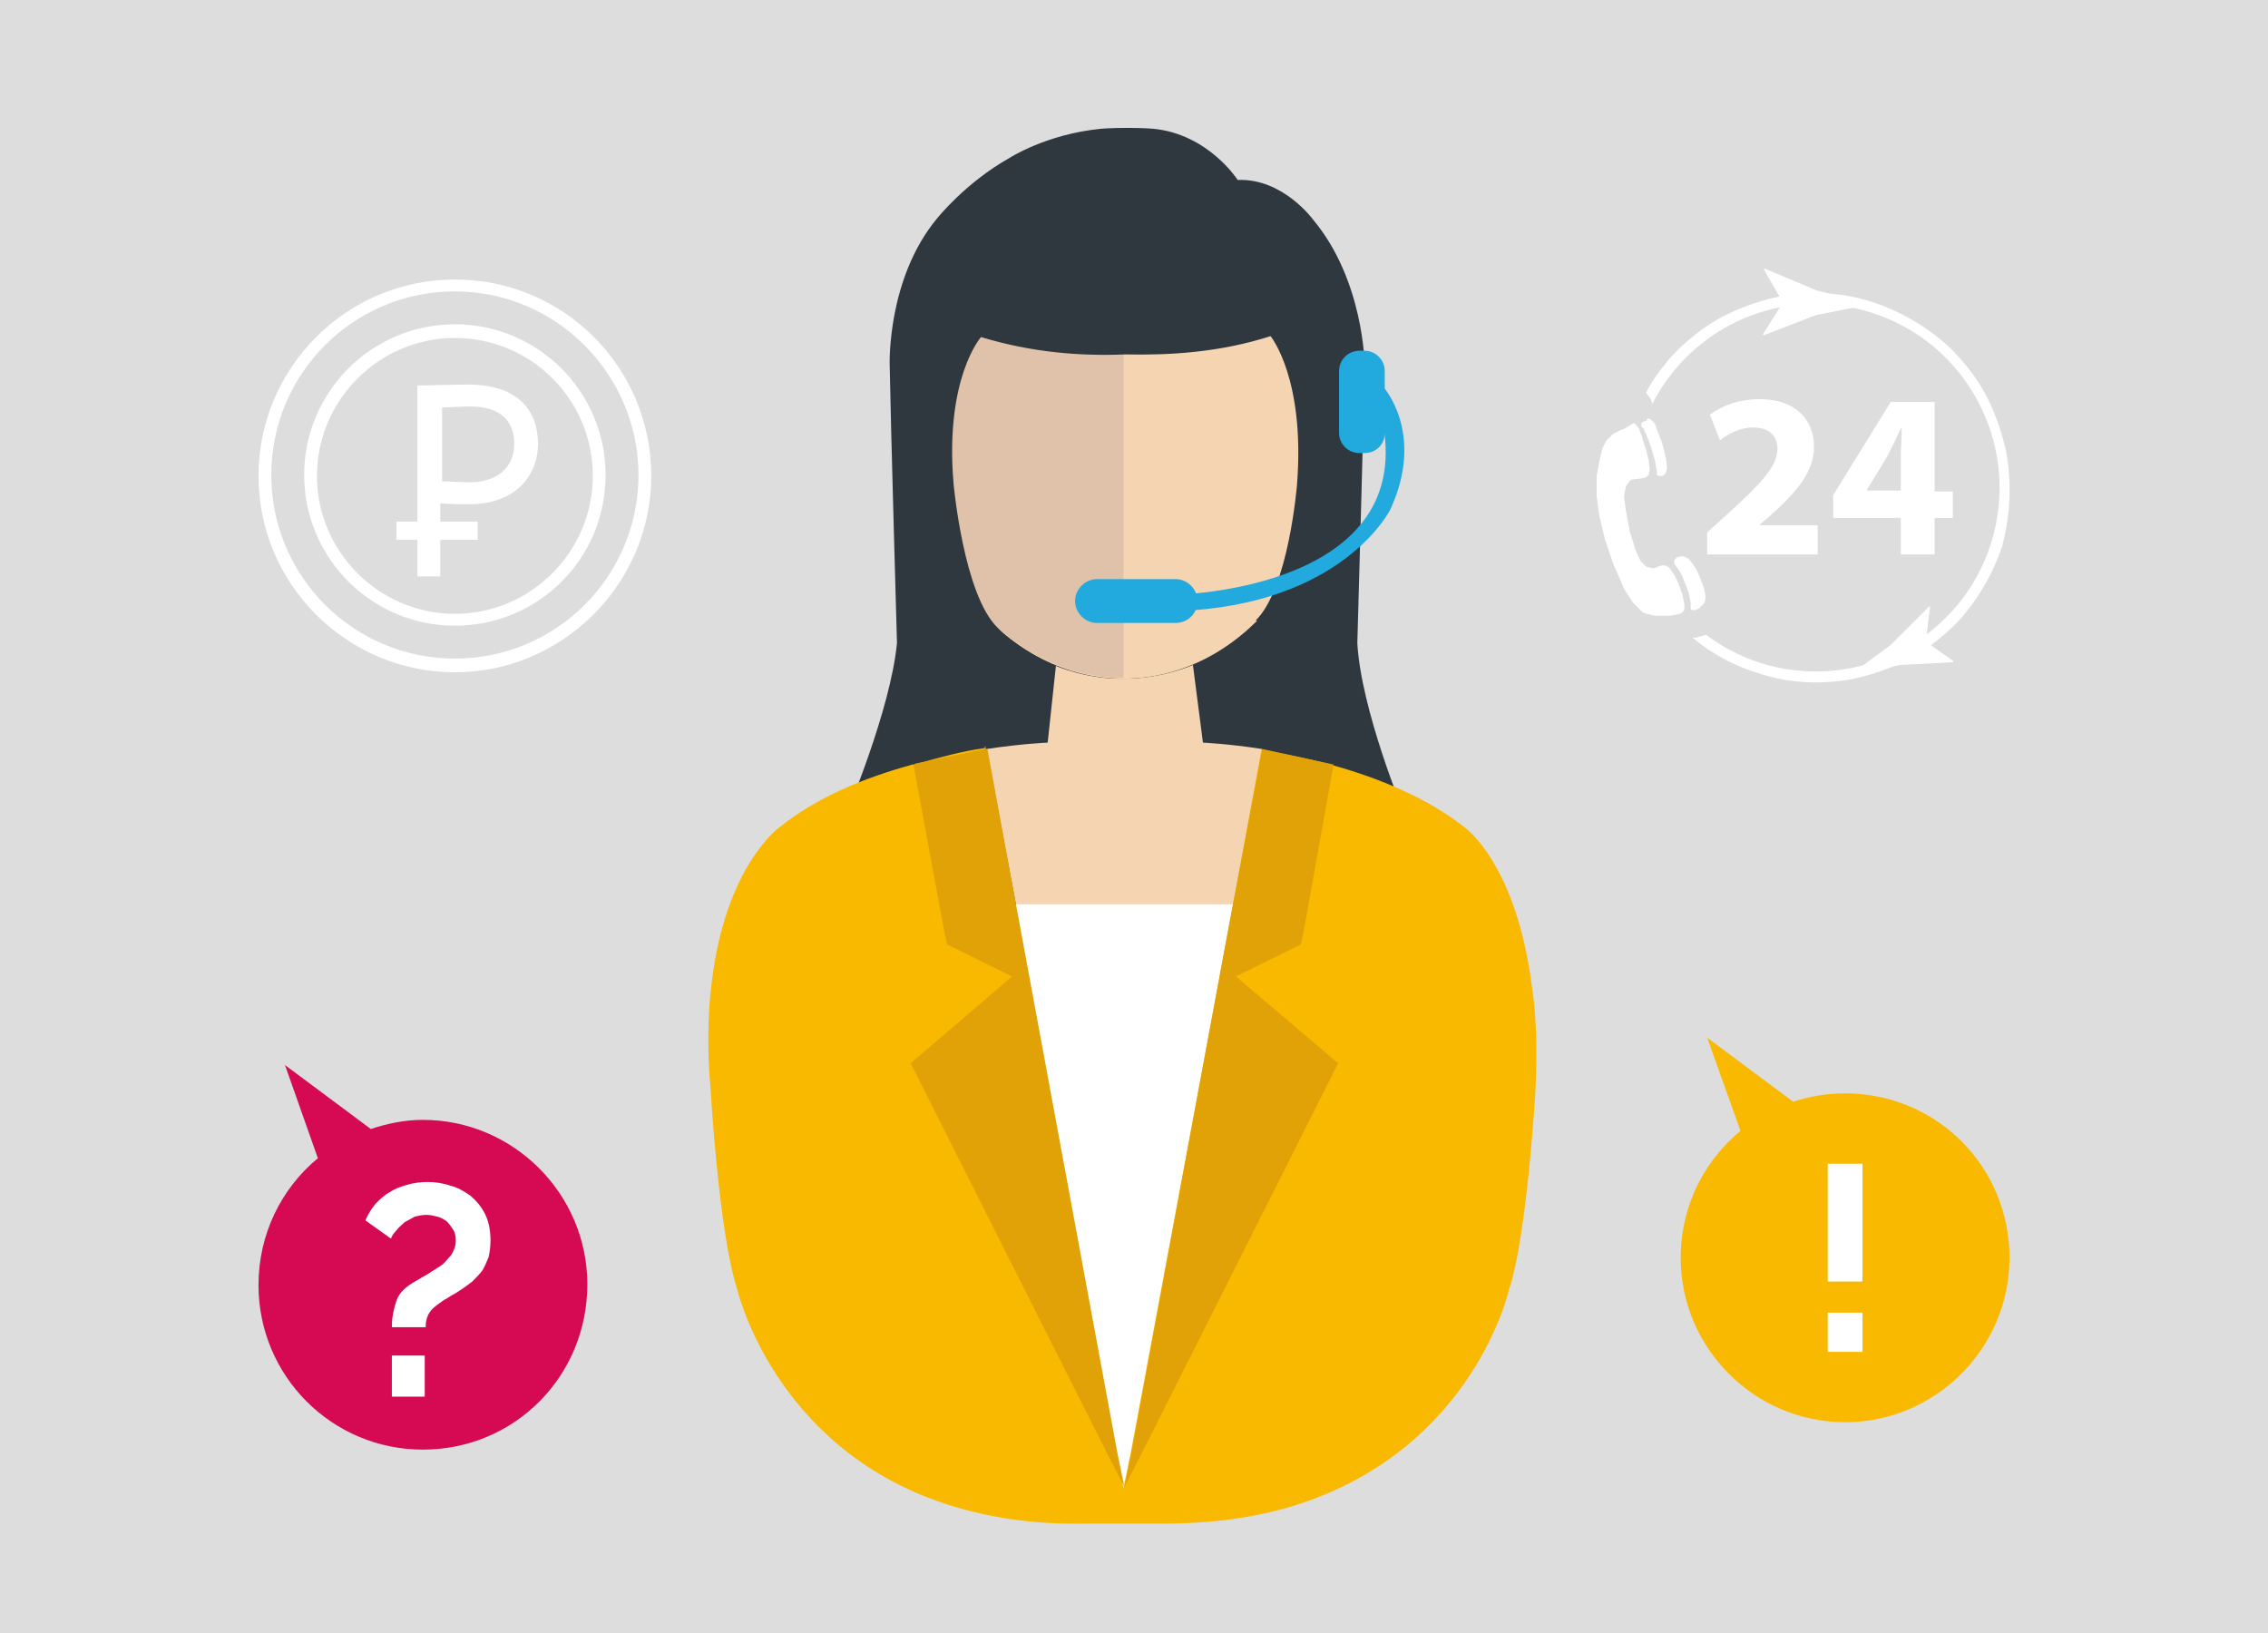 <?xml version="1.0" encoding="utf-8"?>
<!-- Generator: Adobe Illustrator 21.1.0, SVG Export Plug-In . SVG Version: 6.00 Build 0)  -->
<svg version="1.1" id="Слой_1" xmlns="http://www.w3.org/2000/svg" xmlns:xlink="http://www.w3.org/1999/xlink" x="0px" y="0px"
	 viewBox="0 0 248.3 178.8" style="enable-background:new 0 0 248.3 178.8;" xml:space="preserve">
<style type="text/css">
	.st0{fill:#DDDDDD;}
	.st1{fill:#FFFFFF;}
	.st2{fill:#2F383E;}
	.st3{fill:#F5D4B2;}
	.st4{fill:#DFC2A9;}
	.st5{fill:#22A9DE;}
	.st6{fill:#F9B900;}
	.st7{fill:#E0A207;}
	.st8{fill-rule:evenodd;clip-rule:evenodd;fill:#FFFFFF;}
	.st9{fill:#D50A52;}
</style>
<rect class="st0" width="248.3" height="178.8"/>
<g>
	<g>
		<path class="st1" d="M49.8,73.6c-11.8,0-21.5-9.6-21.5-21.5c0-11.8,9.6-21.5,21.5-21.5s21.5,9.6,21.5,21.5
			C71.3,63.9,61.6,73.6,49.8,73.6z M49.8,31.9c-11.1,0-20.1,9-20.1,20.1c0,11.1,9,20.1,20.1,20.1s20.1-9,20.1-20.1
			C69.9,41,60.9,31.9,49.8,31.9z"/>
		<path class="st1" d="M49.8,68.5c-9.1,0-16.5-7.4-16.5-16.5c0-9.1,7.4-16.5,16.5-16.5c9.1,0,16.5,7.4,16.5,16.5
			C66.3,61.2,58.9,68.5,49.8,68.5z M49.8,37c-8.3,0-15.1,6.8-15.1,15.1c0,8.3,6.8,15.1,15.1,15.1c8.3,0,15.1-6.8,15.1-15.1
			C64.9,43.7,58.1,37,49.8,37z"/>
		<path class="st1" d="M48.3,44.6c1,0,2.3-0.1,3.2-0.1c3.3,0,4.8,1.6,4.8,4.1c0,2.6-1.9,4.2-4.9,4.2c-1,0-2-0.1-3-0.1V44.6z
			 M51.4,55.2c5.1,0,7.5-3.2,7.5-6.6c0-3.3-1.8-6.5-7.7-6.5c-1.3,0-4.3,0.1-5.5,0.1v14.9h-2.3v2h2.3v4h2.5v-4h4.1v-2h-4.1v-2
			C49.3,55.2,50.6,55.2,51.4,55.2"/>
	</g>
	<rect x="102" y="67.4" class="st2" width="42.5" height="15.9"/>
	<ellipse class="st3" cx="123" cy="46.8" rx="22.9" ry="27.5"/>
	<path class="st4" d="M100.1,46.7c0,15.2,10.2,27.5,22.9,27.5v-55C110.3,19.2,100.1,31.5,100.1,46.7z"/>
	<path class="st2" d="M153.7,89c0,0-4.7-11.3-5.1-18.6c0,0,0.7-24.5,0.8-30.5c0,0-0.1-9.2-5.6-15.8c0,0-3.3-4.6-8.3-4.4
		c0,0-3.2-5-9.2-5.6c0,0-1-0.1-2.9-0.1c-1.9,0-2.9,0.1-2.9,0.1c-6,0.6-10,3.2-10,3.2c-4.8,2.7-7.9,6.6-7.9,6.6
		c-5.5,6.6-5.2,16-5.2,16c0.1,6,0.8,30.5,0.8,30.5C97.5,77.7,92.7,89,92.7,89l-3.9,23.1c5.3,4.5,19.4,0.4,19.4,0.4
		c5.5-1.5,6.9-3.1,6.9-3.1c-2.9-9,0.3-25.4,0.3-25.4c-0.9-10.2-6.2-15.3-6.2-15.3c-3.7-3.6-4.8-15.7-4.8-15.7c-1-11.6,3-16.1,3-16.1
		c5.6,1.7,10.9,2.1,15.8,1.9c4.8,0.1,10.3-0.2,15.9-2c0,0,3.8,4.6,2.9,16.2c0,0-0.9,11.5-4.6,15c0,0,1.1-1.5,0.2,8.7
		c0,0-3.5,23.6-6.4,32.6c0,0,1.5,1.5,6.9,3.1c0,0,14.1,4.2,19.4-0.4L153.7,89z"/>
	<path class="st3" d="M138.2,82l-3.7,20.1h-22.7L108,82c4-0.6,6.7-0.7,6.7-0.7l0.9-8.4c0,0,3.4,1.5,7.5,1.4c4.2,0,7.5-1.5,7.5-1.5
		l1.1,8.5C131.6,81.3,134.3,81.4,138.2,82z"/>
	<rect x="103.8" y="99" class="st1" width="39.2" height="64.6"/>
	<path class="st5" d="M149.4,49.6h-0.6c-1.2,0-2.2-1-2.2-2.2v-6.8c0-1.2,1-2.2,2.2-2.2h0.6c1.2,0,2.2,1,2.2,2.2v6.8
		C151.6,48.7,150.6,49.6,149.4,49.6z"/>
	<path class="st5" d="M151.4,42.3c0,0,4.7,5.1,0.8,13.5c0,0-5.2,10.5-23.4,11.1v-1.8c0,0,26.9-0.5,22.4-19.7L151.4,42.3z"/>
	<path class="st5" d="M128.7,68.2h-8.6c-1.3,0-2.4-1.1-2.4-2.4l0,0c0-1.3,1.1-2.4,2.4-2.4h8.6c1.3,0,2.4,1.1,2.4,2.4l0,0
		C131.1,67.2,130,68.2,128.7,68.2z"/>
	<path class="st6" d="M168.1,119.4c0,0-0.9,15.8-2.9,21.8c0,0-3.8,17.1-22.8,23.4c-4.2,1.4-9.2,2.2-15.1,2.2l-4.4,0l-4.3,0
		c-6,0.1-11.1-0.8-15.5-2.3c-18.5-6.3-22.4-23.4-22.4-23.4c-2-6.1-2.9-21.8-2.9-21.8c-0.4-4.5-0.3-8.4,0.1-11.6
		c1.5-12.9,7.4-17.1,7.4-17.1c4.2-3.4,9.5-5.5,14.6-6.9c0,0,0,0,0.1,0c0,0,0,0,0,0c0,0,0.1,0,0.1,0c2.8-0.8,5.4-1.5,7.7-1.8
		c0,0,0-0.2,0.1-0.2h0l0,0.2l3.7,20.3h0l10.6,56.8l0.8,3.9l0.8-3.9l10.6-56.8l3.7-20.1l0,0c2.3,0.4,5,0.9,7.9,1.7c0,0,0,0,0,0
		c5,1.4,10.4,3.6,14.5,6.9c0,0,5.5,4,7.2,17.2C168.2,111,168.3,114.9,168.1,119.4z"/>
	<polygon class="st7" points="123.1,162.8 121.1,158.9 99.7,116.4 110.8,106.9 103.7,103.4 103.4,102.1 100,83.7 100,83.7 100,83.7 
		100.1,83.7 100.2,83.6 107.9,82 108,82 108.1,82 108.1,82 111.8,102.1 122.3,158.9 	"/>
	<polygon class="st7" points="146.5,116.4 125.1,158.9 123.1,162.8 123.9,158.9 134.4,102.1 138.2,82 138.2,82 146,83.7 146,83.7 
		142.7,102.1 142.4,103.4 135.3,106.9 	"/>
	<g>
		<g>
			<path class="st8" d="M178.9,46.3l0.2,0.2c0,0,0.1,0.1,0.1,0.1l0.3,0.4c0,0,0,0.1,0,0.1l0.3,0.8c0,0,0,0,0,0.1l0.4,1.2l0.3,1.2
				c0,0,0,0,0,0.1l0.1,0.8c0,0.1,0,0.1,0,0.2l-0.1,0.4c0,0.1,0,0.1-0.1,0.2l0,0c-0.1,0.1-0.2,0.1-0.3,0.2l-0.6,0.1c0,0,0,0,0,0
				l-0.8,0.1c-0.1,0-0.2,0.1-0.3,0.2l-0.3,0.4c0,0.1-0.1,0.1-0.1,0.2l-0.2,1c0,0,0,0.1,0,0.1l0.2,1.5c0,0,0,0,0,0l0.4,2.1
				c0,0,0,0,0,0.1l0.6,1.9c0,0,0,0,0,0.1l0.6,1.3c0,0,0.1,0.1,0.1,0.1l0.5,0.5c0.1,0.1,0.2,0.1,0.3,0.1l0.4,0.1c0.1,0,0.2,0,0.2,0
				l0.8-0.3c0,0,0.1,0,0.1,0l0.1,0c0.1,0,0.3,0,0.4,0.1l0.2,0.1c0,0,0.1,0.1,0.1,0.1l0.4,0.6c0,0,0,0.1,0.1,0.1l0.5,1.1c0,0,0,0,0,0
				l0.4,1.1c0,0,0,0,0,0.1l0.2,0.9c0,0,0,0.1,0,0.1l0,0.4c0,0.1,0,0.2-0.1,0.3l-0.1,0.1c-0.1,0.1-0.2,0.2-0.3,0.2l-1,0.2
				c0,0-0.1,0-0.1,0l-1.4,0c-0.1,0-0.4,0-0.7-0.1l-0.4-0.1c-0.1,0-0.2-0.1-0.3-0.1c-0.1,0-0.2-0.1-0.4-0.3c0,0,0,0,0,0l-0.6-0.6
				c0,0-0.2-0.2-0.2-0.2l-1.1-1.7c0,0,0,0,0-0.1l-1.1-2.5c0,0,0,0,0,0l-0.9-2.7c0,0,0,0,0,0l-0.6-2.5c0,0,0,0,0,0l-0.3-2.2
				c0,0,0-0.1,0-0.1l0-2c0,0,0,0,0-0.1l0.3-1.6c0,0,0,0,0,0l0.3-1.3c0,0,0-0.1,0-0.1l0.5-0.9c0,0,0-0.1,0.1-0.1l0.5-0.5
				c0,0,0.1-0.1,0.1-0.1l1-0.5c0,0,0.1,0,0.1,0L178.9,46.3L178.9,46.3z"/>
			<path class="st8" d="M180.4,45.8l0.3,0.1c0,0,0.1,0,0.1,0.1l0.3,0.3c0,0,0,0.1,0.1,0.1l0.2,0.6l0.3,0.8l0.3,0.8c0,0,0,0,0,0
				l0.2,0.8l0.2,0.9l0.1,0.8c0,0,0,0.1,0,0.1l-0.1,0.5c0,0.1-0.1,0.1-0.1,0.2l-0.3,0.2c0,0-0.1,0-0.1,0l-0.3,0
				c-0.1,0-0.2-0.1-0.2-0.1l0,0c0,0,0-0.1,0-0.1l0-0.3c0,0,0,0,0,0l-0.1-0.5l-0.1-0.6c0,0,0,0,0,0l-0.2-0.7l-0.2-0.7c0,0,0,0,0,0
				l-0.2-0.6c0,0,0,0,0,0l-0.2-0.5c0,0,0,0,0,0l-0.2-0.5c0,0,0,0,0,0l-0.2-0.4c0,0,0,0,0-0.1l-0.3-0.3c0,0,0,0,0-0.1l0-0.1
				c0-0.1,0-0.2,0-0.2l0,0c0,0,0.1,0,0.1-0.1l0.3-0.1c0,0,0,0,0.1,0L180.4,45.8L180.4,45.8z"/>
			<path class="st8" d="M186.6,66l0.1-0.4c0,0,0,0,0,0l0-0.4c0,0,0,0,0-0.1l-0.1-0.5c0,0,0,0,0,0l-0.2-0.6l-0.3-0.8c0,0,0,0,0,0
				l-0.3-0.7c0,0,0,0,0,0l-0.5-0.8c0,0,0,0,0,0l-0.5-0.6c0,0,0,0-0.1,0l-0.4-0.2c-0.1,0-0.1,0-0.2,0l-0.4,0.1c0,0-0.1,0-0.1,0
				l-0.2,0.2c-0.1,0.1-0.1,0.2-0.1,0.3l0,0.1c0,0,0,0,0,0.1l0.2,0.3l0.3,0.4c0,0,0,0,0,0l0.3,0.5c0,0,0,0,0,0l0.2,0.5l0.2,0.5
				l0.2,0.5c0,0,0,0,0,0l0.2,0.6c0,0,0,0,0,0l0.1,0.5l0.1,0.5c0,0,0,0,0,0.1l0,0.4c0,0,0,0,0,0.1l0,0c0,0.1,0.1,0.2,0.2,0.2l0.2,0
				c0,0,0.1,0,0.1,0l0.4-0.2c0,0,0.1,0,0.1-0.1L186.6,66L186.6,66L186.6,66z"/>
		</g>
		<g>
			<path class="st1" d="M219.9,51.4c-0.1-1.4-0.4-2.7-0.8-4c-0.4-1.3-0.9-2.6-1.5-3.8c-0.6-1.2-1.4-2.4-2.2-3.4
				c-0.9-1.1-1.8-2.1-2.9-3c-2.2-1.8-4.7-3.2-7.4-4.1c-2.7-0.9-5.6-1.2-8.4-0.9c-1.4,0.1-2.7,0.4-4,0.8c-1.3,0.4-2.6,0.9-3.8,1.5
				c-1.2,0.6-2.4,1.4-3.4,2.2c-1.1,0.9-2.1,1.8-3,2.9c-0.9,1.1-1.7,2.2-2.3,3.4l0.4,0.5c0,0,0,0.1,0.1,0.1l0.2,0.6
				c4.4-8.6,14.4-13,23.9-10c10.6,3.3,16.5,14.6,13.2,25.2c-3.3,10.6-14.6,16.5-25.2,13.2c-2.2-0.7-4.3-1.8-6-3.1l-1.1,0.3
				c0,0-0.1,0-0.1,0l-0.3,0c2.1,1.8,4.6,3.1,7.2,3.9c2.7,0.9,5.6,1.2,8.4,0.9c1.4-0.1,2.7-0.4,4-0.8c1.3-0.4,2.6-0.9,3.8-1.5
				c1.2-0.6,2.4-1.4,3.4-2.2c1.1-0.9,2.1-1.8,3-2.9c1.8-2.2,3.2-4.7,4.1-7.4C219.9,57.1,220.2,54.2,219.9,51.4z"/>
		</g>
		<g>
			<path class="st1" d="M186.9,60.7v-2.4l2.2-2c3.6-3.3,5.4-5.1,5.5-7.1c0-1.4-0.8-2.4-2.7-2.4c-1.4,0-2.7,0.7-3.6,1.4l-1.1-2.8
				c1.3-1,3.2-1.7,5.5-1.7c3.8,0,5.9,2.2,5.9,5.2c0,2.8-2,5-4.4,7.2l-1.5,1.3v0.1h6.3v3.2H186.9z"/>
			<path class="st1" d="M208.1,60.7v-4h-7.4v-2.5L207,44h4.8v9.8h2v2.9h-2v4H208.1z M208.1,53.7V50c0-1,0.1-2,0.1-3.1h-0.1
				c-0.5,1.1-1,2.1-1.5,3.1l-2.2,3.6v0.1H208.1z"/>
		</g>
		<path class="st1" d="M198.8,34.5c2-0.4,4-0.8,6.1-1.2c-2-0.5-4-1-6-1.5l-5.7-2.4l-0.1,0.1l1.8,3.1l0.3,0.5l-0.3,0.5l-1.9,3
			l0.1,0.1L198.8,34.5z"/>
		<path class="st1" d="M207,70.6c-1.5,1.1-3.1,2.3-4.6,3.4c1.9-0.4,3.7-0.8,5.6-1.2l5.8-0.3l0.1-0.1l-2.7-1.9l-0.4-0.3l0.1-0.5
			l0.4-3.3l-0.1,0L207,70.6z"/>
	</g>
	<g>
		<g>
			<path class="st9" d="M46.3,158.7c-10,0-18-8.1-18-18c0-5.6,2.5-10.6,6.5-13.9l-3.6-10.2l9.4,7l0,0c1.8-0.6,3.7-1,5.7-1
				c9.9,0,18,8.1,18,18C64.3,150.7,56.3,158.7,46.3,158.7z"/>
			<g>
				<path class="st1" d="M42.9,145.3c0-1.1,0.2-2,0.5-2.9c0.3-0.9,1.1-1.6,2.2-2.2c0.3-0.2,0.7-0.4,1.2-0.7c0.5-0.3,0.9-0.6,1.4-0.9
					c0.5-0.3,0.8-0.8,1.2-1.2c0.3-0.5,0.5-1,0.5-1.6c0-0.5-0.1-0.9-0.3-1.2c-0.2-0.3-0.4-0.6-0.7-0.9c-0.3-0.2-0.6-0.4-1-0.5
					c-0.4-0.1-0.8-0.2-1.2-0.2c-0.5,0-0.9,0.1-1.3,0.2c-0.4,0.2-0.7,0.4-1.1,0.6c-0.3,0.3-0.6,0.5-0.9,0.9c-0.3,0.3-0.5,0.6-0.6,0.9
					l-2.8-2c0.3-0.7,0.7-1.3,1.1-1.8c0.5-0.5,1-1,1.6-1.3c0.6-0.4,1.2-0.6,1.9-0.8c0.7-0.2,1.4-0.3,2.2-0.3c0.8,0,1.6,0.1,2.5,0.4
					c0.8,0.2,1.5,0.6,2.2,1.1c0.6,0.5,1.2,1.2,1.6,2c0.4,0.8,0.6,1.8,0.6,2.9c0,0.7-0.1,1.3-0.2,1.8c-0.2,0.5-0.4,1-0.7,1.5
					c-0.3,0.4-0.7,0.8-1.1,1.2c-0.4,0.3-0.9,0.7-1.4,1c-0.4,0.3-0.9,0.5-1.3,0.8c-0.4,0.2-0.8,0.5-1.2,0.8c-0.4,0.3-0.7,0.6-0.9,1
					c-0.2,0.4-0.3,0.8-0.3,1.4L42.9,145.3L42.9,145.3z M42.9,152.9v-4.5h3.6v4.5H42.9z"/>
			</g>
		</g>
		<g>
			<path class="st6" d="M220,137.7c0,9.9-8.1,18-18,18c-9.9,0-18-8.1-18-18c0-10,8.1-18,18-18C212,119.7,220,127.7,220,137.7z"/>
			<polygon class="st6" points="191.8,127.3 186.9,113.6 196.3,120.6 			"/>
			<g>
				<path class="st1" d="M200.1,140.3v-12.9h3.8v12.9L200.1,140.3L200.1,140.3z M200.1,148v-4.3h3.8v4.3H200.1z"/>
			</g>
		</g>
	</g>
</g>
</svg>
